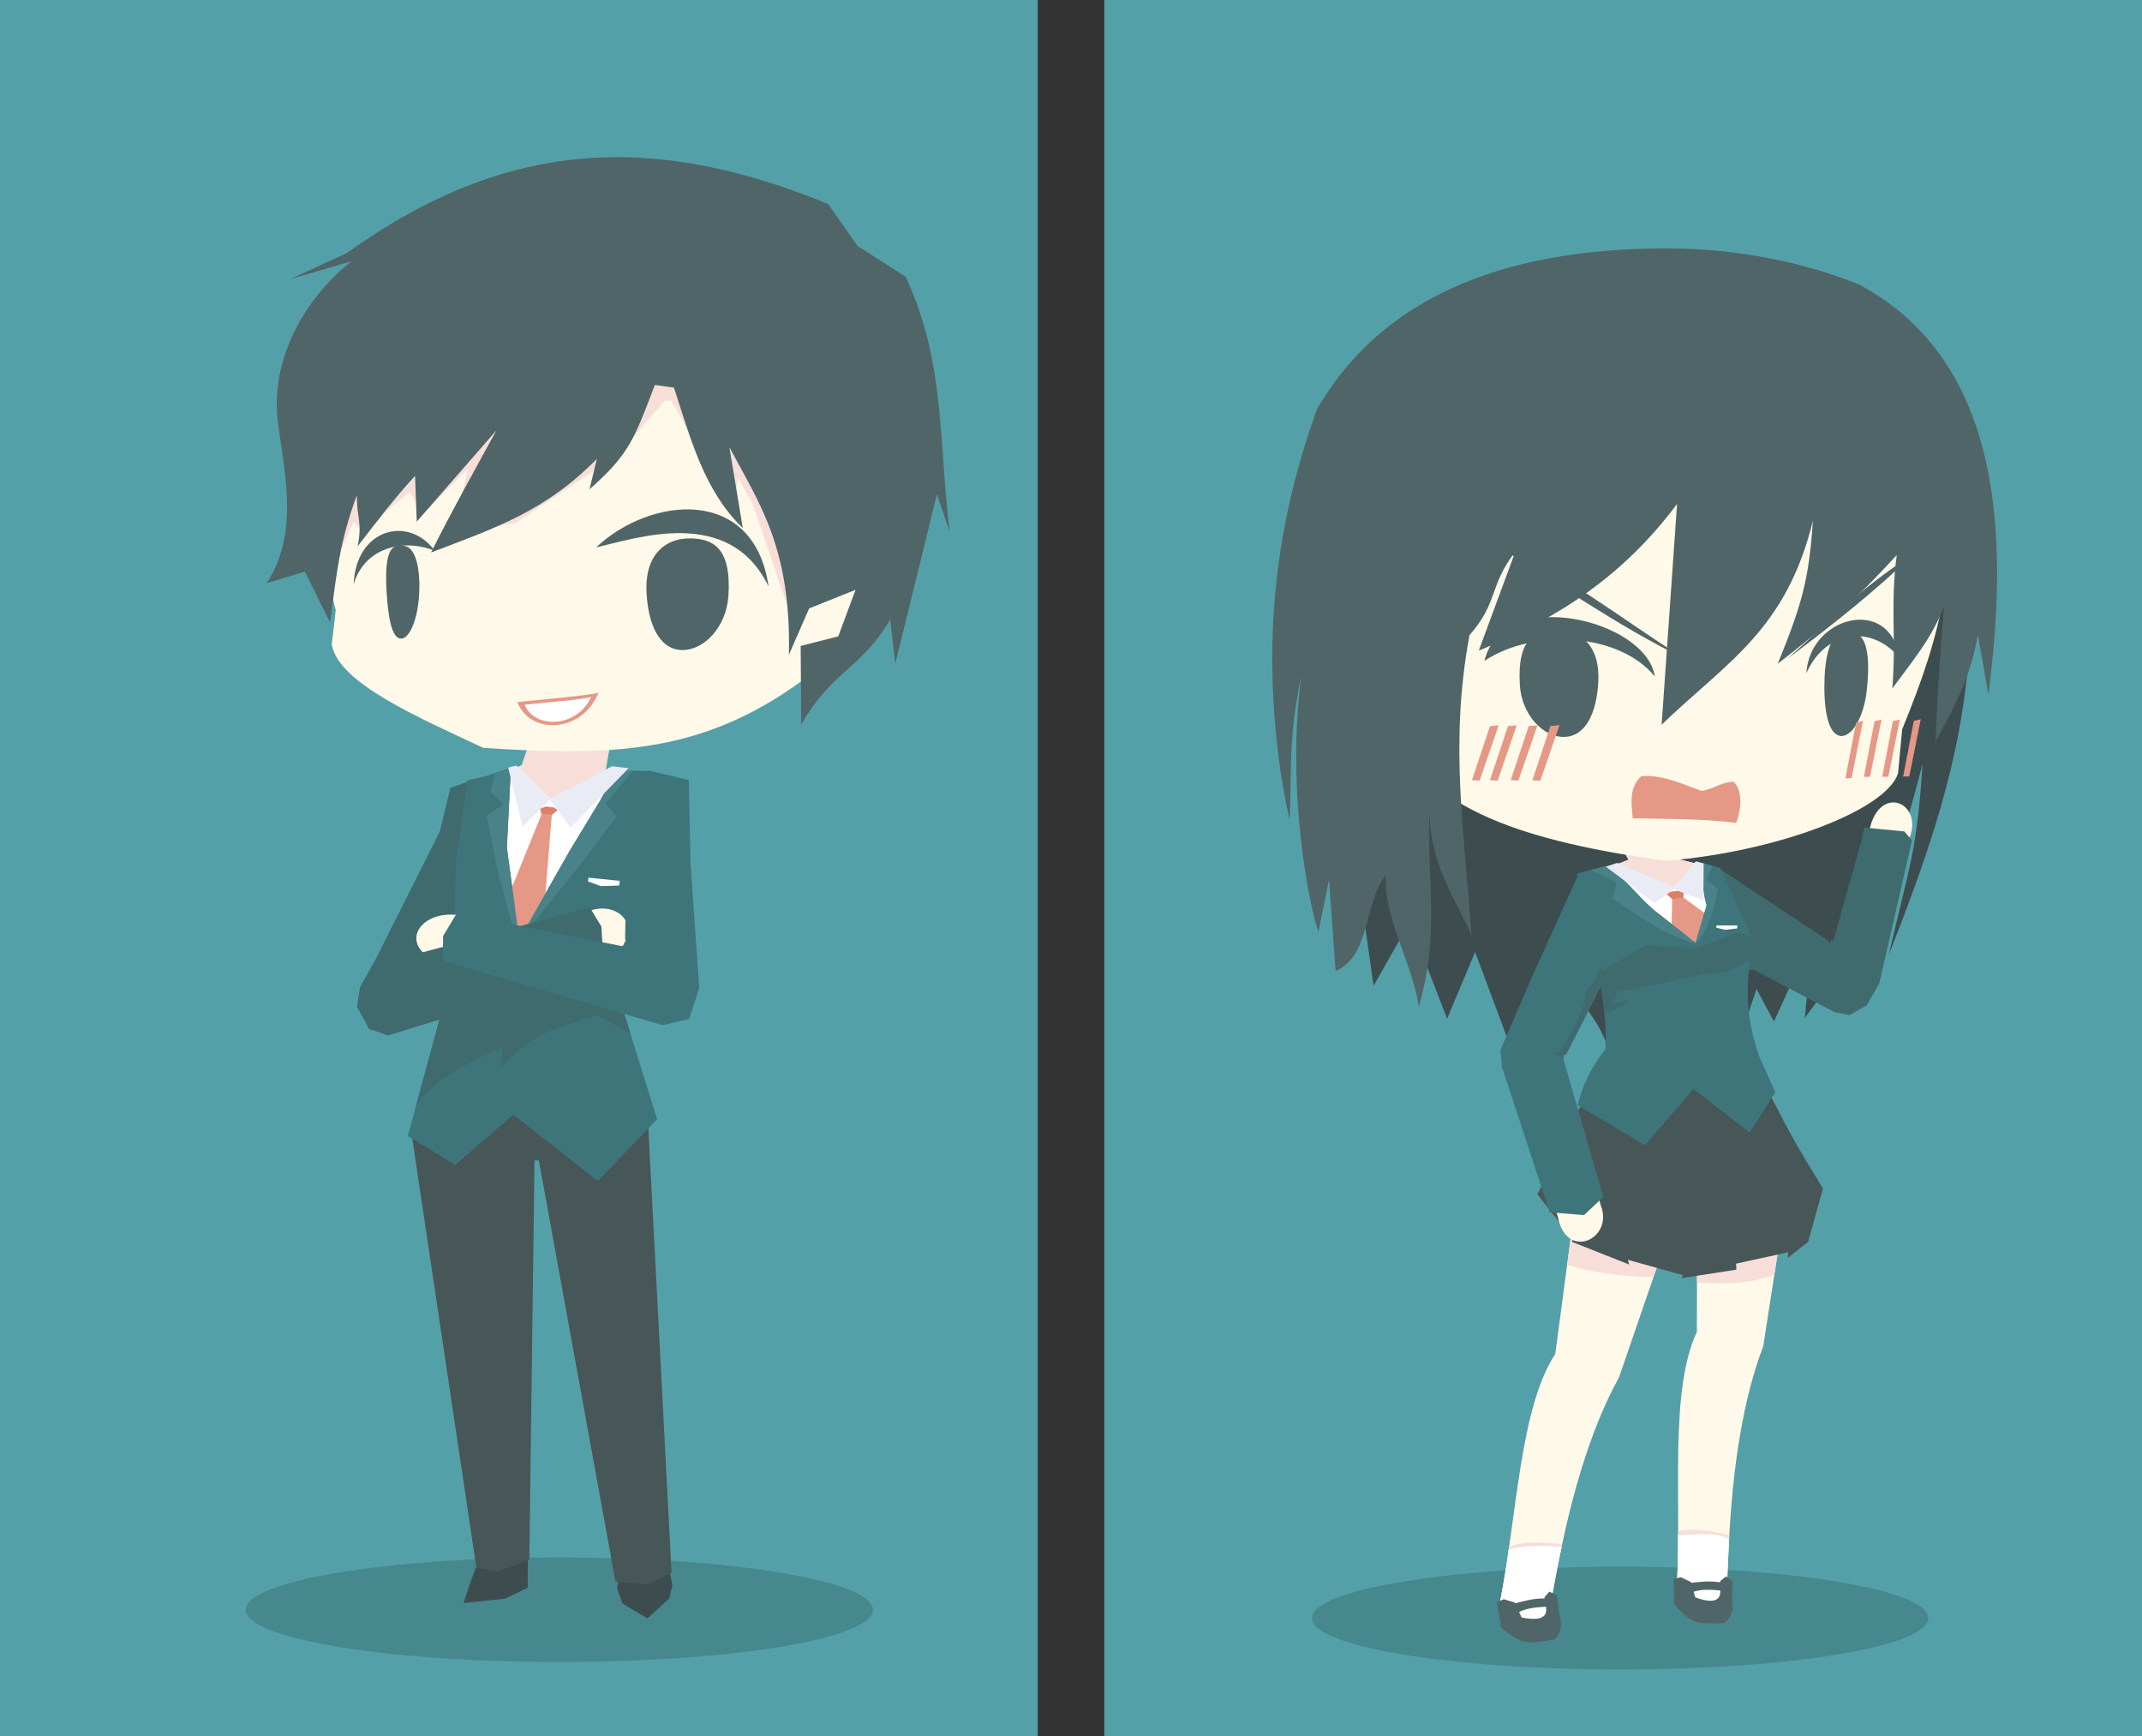 <?xml version="1.0"?>
<svg xmlns="http://www.w3.org/2000/svg" id="svg2" height="562.48" width="694.04" version="1" viewBox="0 0 694.04 562.48">
  <rect x="0" y="0" width="694.04" height="562.48" fill="#333333" stroke="none"/>
  <style id="style26"/>
  <path id="rect4962" stroke-width="3.9" d="M0 0h336.24v562.48H0z" overflow="visible" fill="#54a0a9"/>
  <ellipse id="path5574" style="isolation:auto;mix-blend-mode:normal" stroke-linecap="round" stroke-opacity="0" fill-opacity=".157" rx="101.62" ry="16.938" cy="521.54" cx="181.24" overflow="visible" stroke-width="10"/>
  <path id="rect4979" stroke-width="3.9" d="M357.8 0h336.24v562.48H357.8z" overflow="visible" fill="#54a0a9"/>
  <ellipse id="ellipse5578" style="isolation:auto;mix-blend-mode:normal" stroke-linecap="round" stroke-opacity="0" fill-opacity=".157" rx="99.858" ry="16.643" cy="524.25" cx="524.94" overflow="visible" stroke-width="10"/>
  <style id="style26-1"/>
  <style id="style26-8"/>
  <style id="style26-2"/>
  <style id="style26-5"/>
  <style id="style26-0"/>
  <style id="style26-1-6"/>
  <style id="style26-8-5"/>
  <style id="style26-2-6"/>
  <style id="style26-28"/>
  <style id="style26-1-5"/>
  <style id="style26-3"/>
  <style id="style26-0-6"/>
  <style id="style26-1-56"/>
  <style id="style26-8-9"/>
  <style id="style26-2-3"/>
  <style id="style26-81"/>
  <style id="style26-1-561"/>
  <g id="g6107" stroke-opacity="0">
    <g fill-rule="evenodd" fill="#fff9e9">
      <path id="path4367" stroke-width="3.125" d="M170.6 247.17l-15.212 7.386-9.342 13.055-1.885 61.837-9.14 33.21 26.126 12.027 20.072.04 26.267-20.3-8.763-37.896 13.44-39.558-3.277-24.19-24.114-5.368z"/>
      <path id="path4389" stroke-width="3.469" d="M148.99 256.78l-21.592 44.688-7.838 14.843c-9.046 14.33 12.264 16.25 16 7.424l32.363-54.857c7.172-9.783-14.06-23.09-18.934-12.097z"/>
      <path id="path4393" stroke-width="3.125" d="M169.24 355.43l.75 76.186.82 73.802c-.124 10.555-11.905 12.115-15.412 4.972l-10.74-74.28-10.263-67.184c-2.06-21.838 32.665-36.532 34.838-13.493z"/>
      <path id="path4983" stroke-width="2.957" d="M171.74 357.21l13.224 67.476 16.324 90.783c4.408 8.513 18.147 4.917 14.957-7.974l-4.67-85.993-2.733-66.37c-7-18.485-44.485-17.424-37.1 2.077z"/>
    </g>
    <g fill-rule="evenodd">
      <g stroke="#000" stroke-width="1.018">
        <path id="path5628" d="M216.76 508.44l1.102 5.026-.98 4.4-7.082 6.48-8.107-4.823-1.737-4.983.87-4.138z" fill="#3d4c4f"/>
        <path id="path5630" d="M171.04 504.96l-.04 7.015.035 2.42-7.41 3.557-13.42 1.41 2.332-7.04 2.933-7.593z" fill="#3d4c4f"/>
        <path id="path5608" d="M209.52 354.91l8.074 154.62-7.648 3.828-10.52-.952-24.83-136.42-1.403-.033-1.682 129.38-10.32 3.88-6.847-1.326-21.24-142.25 3.518-8.395 29.272 1.097z" fill="#475657"/>
      </g>
      <path id="path4981" fill="#f8ded8" d="M198.46 238.58c-.583.805-2.184 11-2.184 11l6.103 1.63-24.85 7.788-15.598-8.262 7.08-2.77 2.917-8.664z"/>
      <path id="path4284-3-9-0" stroke-width="3.125" fill="#fff9e9" d="M156.58 242.29c-21.096-9.89-46.9-20.966-49.087-33.434l1.29-11.16c-4.35-16.53-5.57-33.063-6.077-49.84 1.152-45.093 25.623-75.637 51.114-84.9 55.364-25.374 134.7-.318 146.52 63.97 4.064 31.82-4.2 55.47-37.33 91.29-33.342 25.554-62.344 27.063-106.43 24.072z"/>
      <path id="path6044" stroke="#000" fill="#f8ded8" d="M257.74 204.15l-13.788-40.66-4.773-8.838-1.592 9.9-20.153-34.825-2.12.176-15.027 17.325-33.234 22.273-20.506 3.36 5.126-21.036-14.495 14.495-4.42-6.895-15.38 12.55-2.83-3.004-6.716 15.557-6.718-51.618 27.93-37.832h78.49l63.993 44.195z"/>
    </g>
    <g fill="#506567">
      <path id="path4305-4-6" stroke-width="10" stroke-linecap="round" d="M209.49 192.02c.517 10.002 3.95 18.277 11.275 18.573s14.6-7.506 15.25-17.5c1.03-15.843-5.16-18.6-12.53-18.658-7.398-.06-14.658 4.78-13.996 17.585z"/>
      <path id="path4305-6-3" style="isolation:auto;mix-blend-mode:normal" d="M125.26 191.72c.488 8.277 1.687 15.088 4.604 15.193 2.917.104 5.586-6.528 5.96-14.814.402-8.847-1.47-14.605-4.602-15.192-3.636-.682-6.846-.21-5.962 14.813z" stroke-linecap="round" overflow="visible" stroke-width="10"/>
      <path id="path4359-0" stroke-width="2.295" fill-rule="evenodd" d="M114.6 189.3c3.018-10.726 14.518-15.35 26.248-10.898-8.572-11.613-25.58-7.07-26.25 10.897z"/>
      <path id="path4303-3-5" stroke-width="3.125" fill-rule="evenodd" d="M249.03 190.03c-12.706-26.37-43.07-15.492-55.83-12.71 17.566-16.556 51.14-19.996 55.83 12.71z"/>
    </g>
    <g fill-rule="evenodd">
      <path id="path5622" fill="#e59886" d="M193.96 224.36c-5.297 13.244-22.215 13.82-26.345 3.094 6.39-.656 24.907-2.26 26.345-3.094z"/>
      <path id="path4961" fill="#fff" d="M191.53 225.79c-4.536 10.164-18.425 10.408-21.515 2.526 5.22-.535 20.34-1.846 21.515-2.526z"/>
      <g stroke="#000">
        <g stroke-width="1.018">
          <path id="path5616" d="M152.03 253.12l-6.078 2.12-3.465 14.207-20.68 41.145-5.15 9.27-1.014 6.38 4.192 7.38 8.24.53 9.588-3.24 23.728-41.625z" fill="#3f6b6f"/>
          <path id="path5618" d="M197.72 249.24l-19.637 9.477-10.577-10.382-4.522 1.482 1.478 13.002.138 49.587 36.743-62.39z" fill="#fff"/>
          <path id="path5610" d="M200.22 249.89l-15.765 25.995-16.195 28.498-4.04-29.82 1.328-25.842-8.106 2.71-6.024 1.425-3.61 26.152-1.493 36.883-14.172 52.158 15.326 9.395 18.86-16.29 27.378 21.52 19.21-20.042-13.323-42.74 5.616-24.076 8.14-43.417-8.32-2.375z" fill="#3d757a"/>
        </g>
        <path id="path6046" fill="#3f6b6f" d="M159.81 312.69l-14.893 8.376-10.027 36.907c7.234-9.692 17.39-13.55 27.924-18.766l-.353 6.54c10.965-11.453 16.464-12.24 31.113-16.792l10.754 6.092-4.724-15.152.42-1.803z"/>
      </g>
    </g>
    <g fill-rule="evenodd" fill="#fff9e9">
      <path id="path4391" stroke-width="3.482" d="M127.22 334.33c-7.73 2.257-18.7-15.643.245-22.454l61.906-16.153c13.756-6.303 22.09 10.89 3.704 15.376z"/>
      <path id="path4403" stroke-width="3.482" d="M213 330.57c9.735 1.782 22.554-15.443-1.362-21.106l-59.175-12.117c-17.428-5.486-27.04 12.46-3.924 15.807z"/>
      <path id="path4401" stroke-width="3.469" d="M217.9 257.82c4.83 18.368 5.315 38.627 7.487 58.71 2.496 17.007-14.865 16.974-16.794 6.643l-11.854-58.77c-5.373-12.163 12.273-21.836 21.162-6.583z"/>
    </g>
    <g stroke="#000" fill-rule="evenodd">
      <path id="path6037-7" fill="#e59886" d="M178.86 263.24l-2.492 30.707-8.437 9.875-3.063-13.813 10.875-26.876z"/>
      <g stroke-width="1.018">
        <path id="path5614" d="M191.1 293.96l3.753 6.24.79 13.11-50.837 16.3-19.08 5.877-6.187-2.2-3.576-7.603 1.057-5.75 3.146-4.558 4.96-3.65z" fill="#3f6b6f"/>
        <path id="path5612" d="M201.82 249.61l8.937.166 12.433 2.94.56 27.298 2.816 40.1-3.28 10.038-8.664 1.983-71.14-20.855.1-8.04 5.623-9.3 5.45 3.33 47.647 9.422.016-1.66.42.21-.193-1.44.107-5.67-7.986-39.243 2.65-4.672z" fill="#3d757a"/>
        <path id="path5626" d="M218.37 125.59l-6.178-.86c-6.68 17.386-8.202 22.375-21.193 33.804l2.4-9.85c-16.727 16.922-32.318 22.16-53.724 30.32 6.672-13.388 14-26.43 21.163-39.556l-25.8 29.564-.555-14.818c-6.686 7.2-12.577 15.043-18.595 22.794 1.538-7.96-.227-8.467-.28-16.522-5.644 15.484-6.414 24.495-8.67 41.19l-8.147-16.448-12.43 3.728c10.433-15.684 6.044-34.61 3.76-51.556-3.066-22.75 10.72-42.562 23.77-52.738l-19.98 5.855 18.514-8.547c52.5-37.688 100.3-38.586 155.9-15.858l9.586 13.64 15.572 9.968c12.897 27.978 10.61 52.987 14.198 82.43l-4.117-11.962-13.493 54.896-1.64-14.357c-9.372 16.02-18.845 16.57-28.825 34.062l-.18-25.488 12.182-3.107 5.6-15.065-15.027 6.002-6.562 15.004c.753-34.945-9.878-49.41-19.3-67.255l4.352 26.21c-12.618-12.112-16.99-29.29-22.3-45.48z" fill="#506567"/>
        <path id="path5632" d="M165.55 248.72l-1.327 25.844 3.43 25.325-1.71-.346-4.467-16.508-3.808-18.743 5.364-3.674-4.106-4.187 1.537-6.01zm29.14 10.292l5.754-9.732 4.69.4-8.916 10.56 3.61 4.23-12.247 16.177-14.592 18.186-1.856.5 13.325-23.448z" fill="#498288"/>
        <path id="path5620" d="M198.35 248.24l5.337.663-18.79 19.237-6.72-8.92-8.856 8.625-4.66-19.13 2.568-.682 10.73 10.755z" fill="#e9ecf5"/>
        <path id="path5644" d="M190.67 284.36l10.142 1.035-.18 1.53-5.937.18-4.173-1.53z" fill="#fff"/>
      </g>
      <path id="path6035-2" fill="#df7f69" d="M180.65 262.47l-1.17-.862-2.62-.323-1.777.767.242 1.524 3.58.377z"/>
    </g>
  </g>
  <g id="g4874" stroke-opacity="0">
    <g fill-rule="evenodd">
      <path id="path5969" stroke="#000" fill="#3d4c4f" d="M528.21 126.19l-86.976 41.72-5.656 84.145 9.468 67.35 11.745-20.68 12.09 31.33 9.08-21.61 10.323 27.656c8.754-8.666 7.295-13.232 11.476-27.125 7.133 11.958 16.205 16.55 20.982 29.72 10.47-10.15 3.684-23.732 8.174-39.263l34.634 37.56 5.59-16.58 5.632 10.542 12.622-27.47-2.617 26.355c22.373-30.463 27.938-42.963 38.17-82.363-1.876 28.454-3.944 31.692-10.945 61.854 24.35-61.585 30.126-92.385 25.102-156.98z"/>
      <path id="path5237" stroke-width="2.905" fill="#fff9e9" d="M512.75 372.44l-8.815 66.208c-11.468 17.455-12.427 52.516-17.822 79.992-.558 9.236 12.608 13.052 16.34.79 2.973-16.104 8.543-48.575 22.127-73.162l19.49-56.65c3.344-18.782-27.792-36.993-31.32-17.178z"/>
      <path id="path6078" stroke="#000" fill="#f8ded8" d="M510.06 392.59l-2.283 17.142c9.257 3.008 18.395 3.778 27.988 4.01l3.828-11.127z"/>
      <path id="path5175" stroke-width="3.408" fill="#f8ded8" d="M557.99 282.72c17.143 11.38 24.73 17.147 42.26 27.925 14.437 7.69 1.045 21.81-6.306 16.195l-46.04-24.92c-10.69-4.775.752-26.083 10.094-19.196z"/>
    </g>
    <g fill-rule="evenodd" fill="#fff9e9">
      <path id="path5179" stroke-width="2.478" d="M510.01 287.42l-17.25 39.613-4.825 9.943c-6.065 12.29 11.832 19.882 14.302 12.232l24.908-49.333c5.894-9.696-11.884-24.526-17.134-12.456z"/>
      <path id="path5676" stroke-width="2.905" d="M549.99 364.74l-.184 66.796c-8.912 18.89-4.95 53.74-6.445 81.7.743 9.224 14.314 11.158 16.292-1.506.687-16.362 1.655-49.292 11.66-75.54l9.297-59.835c.678-19.067-29.903-31.73-30.62-11.615z"/>
      <path id="path4304-3" stroke-width="3.069" d="M527.72 278.69l-15.47 5.41c3.294 25.56 12.65 47.34 6.02 61.314-5.15 8.9-4.45 19.31-6.358 37.71l34.487 7.097 33.524-9.26c-.33-6.662.84-10.972-2.06-17.173-3.584-7.668-7.375-18.11-9.693-26.208-4.478-15.643-5.77-36.242-11.27-55.857l-15.536-4.022z"/>
    </g>
    <g fill-rule="evenodd">
      <path id="path6083" stroke="#000" fill="#f8ded8" d="M577.65 395.38l-27.767 7.354-.037 12.85c9.542.553 17.314.28 25.058-2.53z"/>
      <path id="path5686" stroke="#000" fill="#475657" d="M570.77 347.3c5.034 13.498 12.405 25.555 19.898 37.75l-4.794 17.243-6.624 5.313.125-1.875-16.874 3.687.125 1.938-17.793 2.756.442-.973-17.782-4.96.353 1.503-18.472-7.316.19-.886-11.44-14.537c6.773-13.13 13.014-26.514 19.274-39.893l31.5 4.375z"/>
      <path id="path5181" stroke-width="2.476" fill="#fff9e9" d="M487.1 345.53c-1.434-6.092 14.373-17.684 18.88-2.703l12.69 47.662c4.325 10.934-11.168 18.195-13.894 3.742z"/>
      <path id="path5201" stroke-width="3.42" fill="#fff9e9" d="M590.48 318.57c-1.67 6.505 12.782 15.264 17.94-.71l10.178-46.117c4.877-11.636-9.68-18.113-12.916-2.666z"/>
      <path id="path4363-7" stroke-width="3.391" fill="#f8ded8" d="M527.59 278.52l-4.007 1.593 18.818 8.25 7.166-8.61-8.317-1.943-15.517-2.76z"/>
      <path id="path5163-7" stroke-width="3.125" fill="#fff9e9" d="M539.94 278.9c36.207-3.01 71.347-16.51 75.066-28.38l1.316-14.195c6.343-15.552 11.23-29.206 13.86-45.49 4.62-44.08-15.33-76.957-38.988-89.228-50.71-31.774-131.2-17.467-150.9 43.664-8.012 30.486-10.148 54.525 14.596 98.865 11.422 14.78 29.7 27.417 85.054 34.763z"/>
    </g>
    <g fill="#506567">
      <path id="path4305-9-5" stroke-width="10" stroke-linecap="round" d="M517.87 220.99c-.532 9.583-3.854 17.5-10.874 17.755-7.02.256-13.962-7.247-14.547-16.828-.93-15.185 5.013-17.802 12.076-17.83 7.09-.03 14.028 4.635 13.345 16.903z"/>
      <path id="path4303-1-6" stroke-width="3.125" fill-rule="evenodd" d="M480.98 214.11c16.39-10.803 43.836-8.9 55.205 5.067-2.7-18.308-49.148-29.764-55.204-5.068z"/>
      <path id="path5646" stroke-width="10" stroke-linecap="round" d="M591.2 219.28c-.4 9.57.826 17.854 4.602 19.034s8.068-5.344 9.073-14.763c1.593-14.93-1.43-18.308-5.246-19.268-3.83-.964-7.916 2.745-8.43 14.996z"/>
      <path id="path5648" stroke-width="3.125" fill-rule="evenodd" d="M615.38 213.05c-8.935-10.802-23.902-8.9-30.1 5.07 1.2-18.776 27.233-24.97 30.1-5.07z"/>
    </g>
    <g stroke="#000" fill-rule="evenodd">
      <path id="path5650" fill="#e59886" d="M529.03 265.12c-.426-4.9-1.313-9.854 2.82-13.677 7.003-.428 12.988 2.453 19.43 4.802 3.735-.466 6.167-2.77 10.376-3 3.818 3.493 1.822 11.296.875 13.375-11.11-1.42-22.318-1.27-33.5-1.5z"/>
      <path id="path5652" fill="#506567" d="M482.39 175.05c20.377 12.727 41.68 27.773 63.25 38.25-22.93-14.486-37.73-27.15-63.25-38.25z"/>
      <path id="path5654" d="M620.3 179.23c-12.853 12.442-26.785 23.417-41.05 34.134 14.834-13.147 21.25-21.093 41.05-34.134z" stroke-width=".807" fill="#506567"/>
      <path id="path5678" fill="#fff" d="M523.57 280.03l18.562 8 7.204-8.53 7.62 2.047.188 23.5 8.026 46.94-28.276.31-2-47.875-17.113-22.49z"/>
      <path id="path5682" fill="#3f6b6f" d="M557.2 281.48l35.062 23.187.688 1.063.312-1.375.75.562 9.145-32.625.884-4.154 12.993 1.237 2.474 2.917-8.043 35.18-2.563 11.136-4.066 7.16-5.567 3.093-4.773-.884-26.737-14.01-1.06.663-.752-1.812h-.927z"/>
      <path id="path6037" fill="#e59886" d="M541.82 290.55l-.258 12.082 8.313 4.625 3.313-10.813-8.25-6z"/>
      <path id="path5680" fill="#3d757a" d="M520.12 280.62c6.606 3.815 9.698 8.913 15.384 13.925l13.888 10.97 3.582-12.17c-1.32-4.575-1.41-9.03-1.294-13.717l5.7 1.59 10.155 22.093c-1.16 15.697-2.942 22.937 2.487 38.98l5.214 11.584-8.307 13.08-18.208-14.14-15.733 18.207-21.744-12.905c1.37-6.452 4.468-12.38 8.78-18.075.798-7.503-.54-14.832-1.5-22.25l-7.626-34.75z"/>
      <path id="path5684" fill="#3d757a" d="M511.37 283.43l5.967 13.523 2.298 20.772-12.243 24.005-.78.125.124.78-.28.126 13.06 45.03-6.25 5.876-11.124-.875-15.5-47.125-.5-5.5 11.125-25.625z"/>
      <path id="path6090" fill="#f8ded8" d="M506.15 500.34c-7.54-.783-12.857-.963-17.193.91-.124.87-.252 1.736-.38 2.6l16.812.153c.243-1.2.493-2.413.76-3.664z"/>
      <path id="path6164-9" d="M488.83 502.13c-.816 5.665-1.69 11.23-2.727 16.513-.01.16-.004.316-.006.473l5.624 5.05 7.205 1.08c1.458-1.255 2.71-3.154 3.52-5.812.89-4.83 2.024-11.154 3.53-18.277-5.785-.367-12.13-.628-17.147.973z" stroke-width="1.096" fill="#fff"/>
      <path id="path6143-2" d="M502.06 515.67l-1.656 1.833.063.394c-3.312-.07-6.355.72-9.508 1.574l-.118-.263-3.623-1.075-2.093.953c.097 2.687 1.13 5.518 1.22 8.205 7.308 5.994 8.39 5.22 17.276 3.905 1.986-1.772 1.877-3.32 2.3-4.925-.792-3.067-1.127-6.163-1.383-9.304zm-1.166 4.886l.094.59c.403 3.887-4.275 3.69-7.975 2.896l-.806-1.79c2.827-1.317 5.642-1.497 8.685-1.696z" stroke-width="1.096" fill="#506567"/>
      <path id="path6099" fill="#f8ded8" d="M543.75 496.06c-.002.922-.01 1.835-.016 2.752l16.48.8c.04-.756.067-1.437.112-2.218-4.168-.834-10.102-2.673-16.576-1.334z"/>
      <path id="path6164-9-4" d="M543.74 497.31c-.02 5.446-.11 10.806-.383 15.93.237 2.935 1.773 5.127 3.82 6.35l6.02.317c1.794-.718 4.017-1.036 4.544-2.94.89-1.346 1.57-3.073 1.908-5.234.152-3.612.334-8.13.607-13.107-5.33-2.686-11.31-1.15-16.516-1.317z" stroke-width="1.068" fill="#fff"/>
      <path id="path6143-2-8" d="M559.22 510.76l-1.86 1.528.004.39c-3.182-.547-6.23-.222-9.39.147l-.077-.27-3.336-1.56-2.154.62c-.294 2.602.293 5.478-.007 8.08 6.18 6.83 7.336 6.238 16.088 6.25 2.17-1.42 2.286-2.93 2.925-4.415-.323-3.07-.2-6.1.005-9.165zm-1.827 4.54l.007.582c-.172 3.805-4.652 2.943-8.103 1.645l-.518-1.84c2.913-.863 5.652-.632 8.614-.386z" stroke-width="1.068" fill="#506567"/>
      <path id="path5967" fill="#506567" d="M540.86 80.492c-40.844-.126-89.182 8.918-114.12 52.063-13.75 37.953-17.203 74.04-12.54 112.14.83 6.78 2.052 13.8 3.7 21.15.645-21.033-.33-26.503 3.783-47.237-5.724 43.07 4.935 83.9 5.567 83.056l3.38-16.727 2.12 29.698c11.414-5.096 8.968-21.456 16.264-31.112-.825 13.66 8.9 29.194 10.675 42.684 6.99-23.84 2.533-40.557 3.494-63.897-.208 18.202 9.68 30.91 13.584 40.736-1.892-31.3-7.423-60.97-.625-97.25 9.47-10.827 6.15-15.75 14.868-27.103l-11.867 32.103c26.45-10.745 47.03-24.527 64.25-47.5l-5 71.5c21.28-20.476 40.263-30.546 49-66.017-1.273 19.534-3.843 27.74-11.39 46.284 16.03-12.44 24.782-20.21 38.574-35.214-2.14 16.135-.132 26.964-1.434 43.196 6.29-8.564 13.112-16.623 16.75-26.75-1.22 14.65-2.187 29.306-2.75 44 5.86-11.053 11.116-19.9 13.72-34.636l3.387 19.41c6.67-50.947 4.8-107.77-41.684-132.77-16.908-6.998-38.798-11.734-61.71-11.804z"/>
      <path id="path5644-7" d="M556.14 299.83l6.764.028-.02.936-3.91.46-2.854-.68z" stroke-width=".647" fill="#fff"/>
    </g>
    <g stroke="#000" fill-rule="evenodd" fill="#e59886">
      <path id="path6015" d="M476.94 252.76l5.833-17.5 2.83-.266-6.19 17.943z"/>
      <path id="path6017" d="M482.78 252.76l5.834-17.5 2.83-.266-6.188 17.943z"/>
      <path id="path6019" d="M489.5 252.76l5.833-17.5 2.83-.266-6.188 17.943z"/>
      <path id="path6021" d="M496.57 252.76l5.833-17.5 2.828-.266-6.187 17.943z"/>
      <g stroke-width=".899">
        <path id="path6023" d="M597.94 252.14l3.458-18.048 2.246-.51-3.71 18.52z"/>
        <path id="path6025" d="M603.92 251.7l3.46-18.05 2.245-.51-3.71 18.523z"/>
        <path id="path6027" d="M609.86 251.68l3.46-18.048 2.245-.51-3.71 18.52z"/>
        <path id="path6029" d="M616.65 251.59l3.458-18.048 2.246-.51-3.71 18.52z"/>
      </g>
      <path id="path6031" d="M496.57 252.76l5.833-17.5 2.828-.266-6.187 17.943z"/>
    </g>
    <g stroke="#000" fill-rule="evenodd">
      <path id="path6035" fill="#df7f69" d="M540.03 289.78l1.172-.862 2.62-.324 1.776.767-.242 1.524-3.58.376z"/>
      <path id="path6039" fill="#498288" d="M551.68 279.63c-.115 4.686-.026 9.14 1.295 13.717l-3.58 12.17-13.89-10.97c-5.685-5.012-8.777-10.11-15.383-13.926l-4.693 1.233 8.453 4.14-1.414 5.127c8.827 5.756 16.865 12.016 27.068 14.602 4.37-4.997 5.755-11.393 7.095-17.72l-3.812-3.06 2.09-4.41-3.227-.902z"/>
      <path id="path5620-1" fill="#e9ecf5" d="M523.96 279.58l-3.68 1.213 15.84 11.778 6.163-4.64 9.64 3.85.08-12.047-2.523-.67-6.98 8.444z"/>
      <path id="path6069" fill="#3f6b6f" d="M562.97 302.2l-13.533 5.062-16.312-1.062-14 8.25-.375-2.063c-1.058 3.568-2.172 6.287-4.875 8.688-.767 7.67-4.67 13.354-8.5 19.812h-2.563l3.65 1.88.274-.122-.125-.78.783-.126 11.35-22.26c.42 3.08.86 6.152 1.16 9.23 3.196-1.297 6.01-3.125 8.836-5.054l-6.1 1.503 1.475-3.855c9.175-1.41 18.197-3.59 27.252-5.6 6.59.167 10.495-1.11 15.54-4.78.197-2.304.408-4.72.61-7.442z"/>
      <path id="path6088" fill="none" d="M487.69 501.32l20-1.063-1.875 3.75-20.688-.188z"/>
    </g>
  </g>
</svg>
